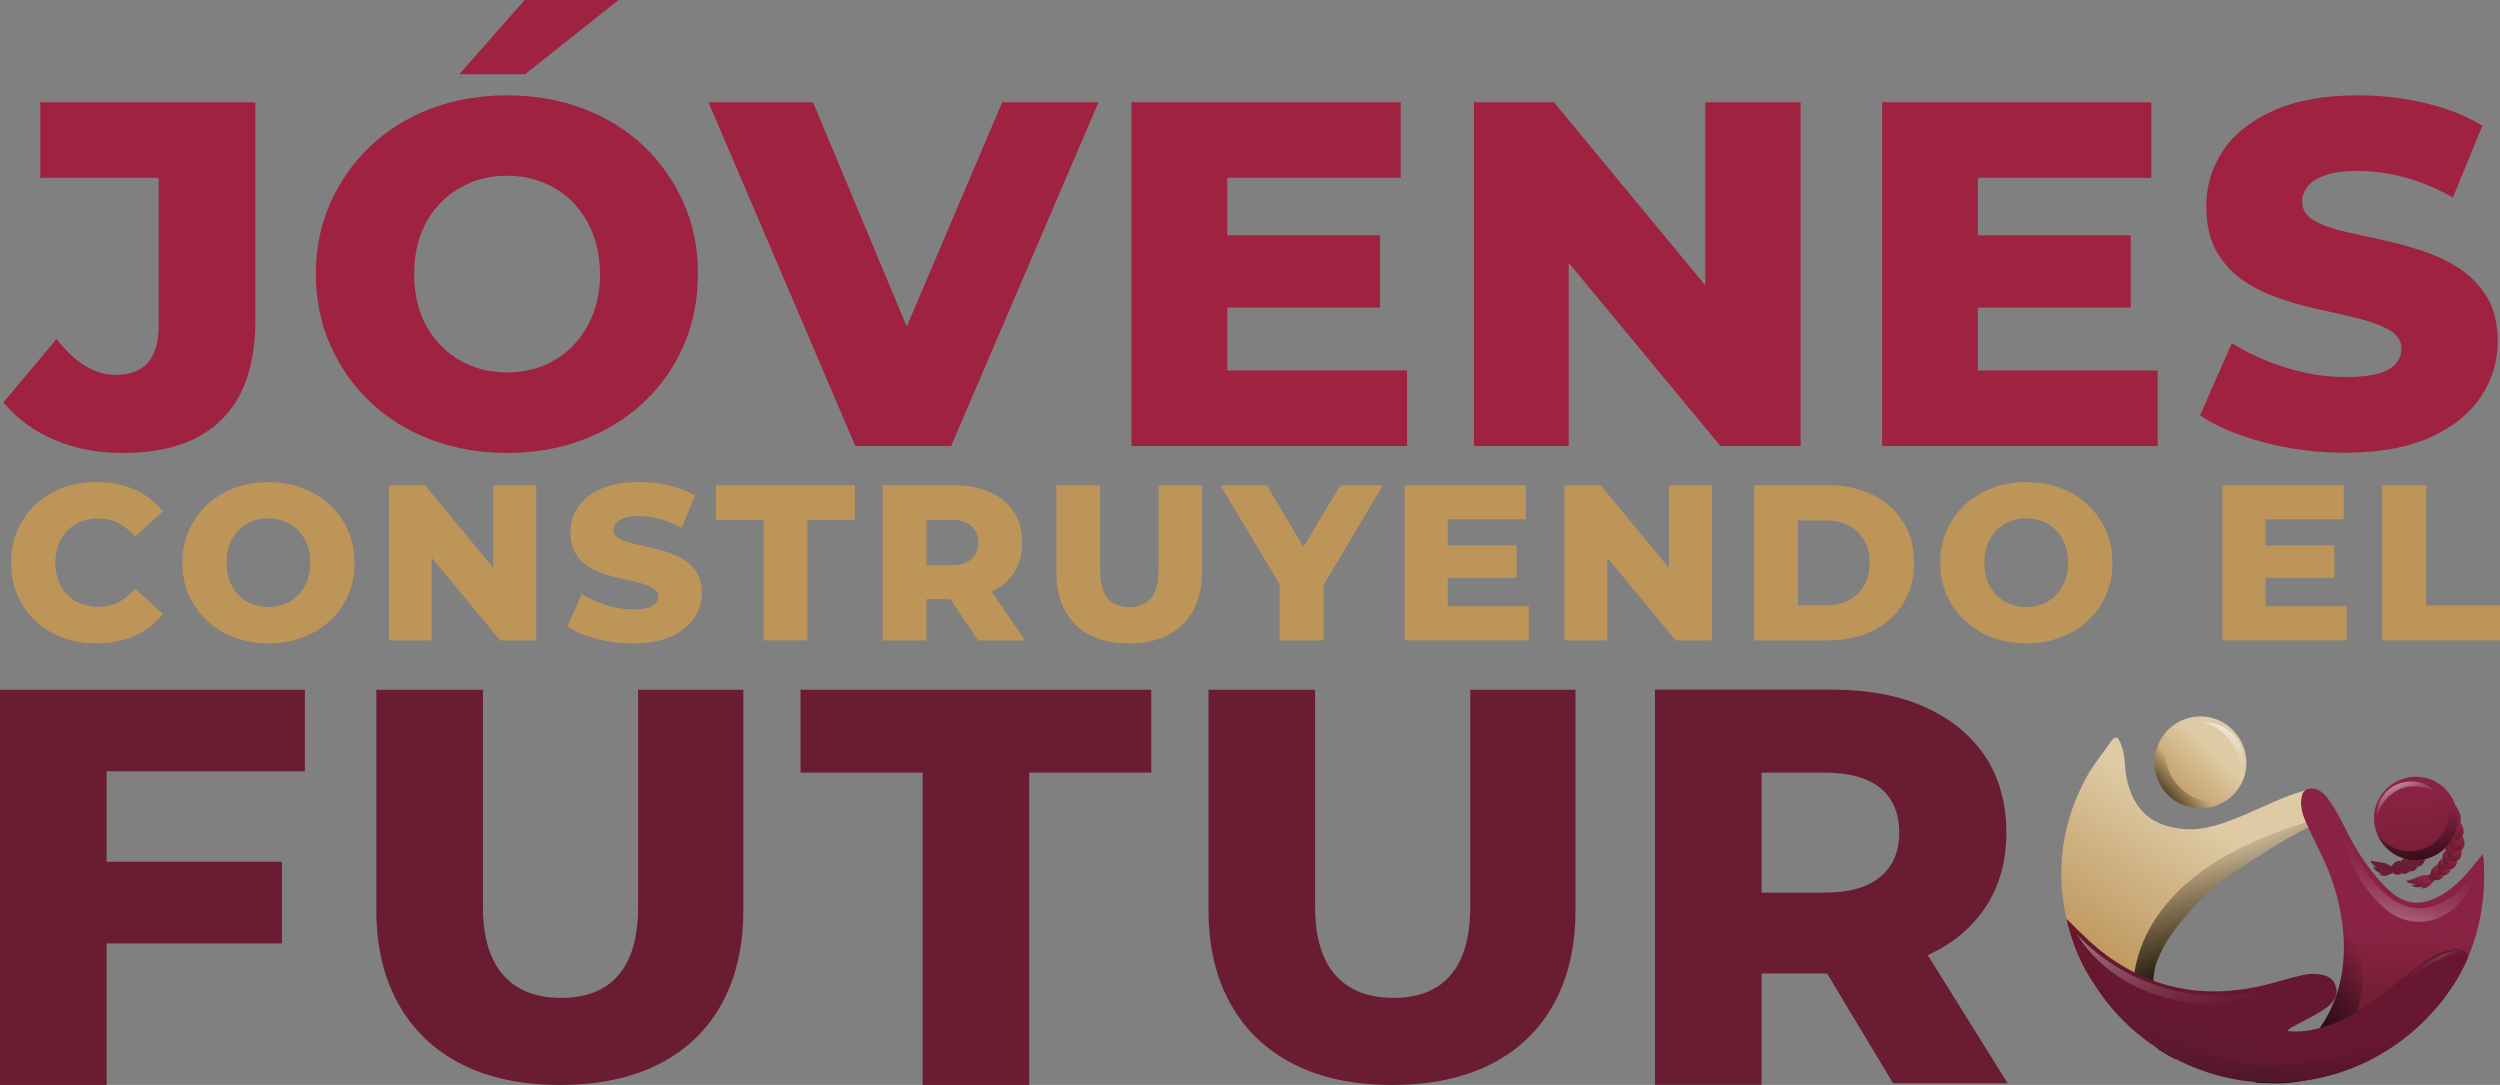 <?xml version="1.0" encoding="UTF-8"?><svg xmlns="http://www.w3.org/2000/svg" xmlns:xlink="http://www.w3.org/1999/xlink" viewBox="0 0 184.34 80"><rect x="0" y="0" width="184.34" height="80" fill="#808080" stroke="none"/><defs><linearGradient id="Degradado_sin_nombre_2" x1="170.35" y1="47.71" x2="158.27" y2="60.43" gradientUnits="userSpaceOnUse"><stop offset=".6" stop-color="#decaa4"/><stop offset=".71" stop-color="#d1b587"/><stop offset=".89" stop-color="#bd9559"/></linearGradient><linearGradient id="Degradado_sin_nombre_78" x1="164.66" y1="54.04" x2="158.42" y2="59.62" gradientUnits="userSpaceOnUse"><stop offset=".56" stop-color="#000" stop-opacity="0"/><stop offset="1" stop-color="#000"/></linearGradient><linearGradient id="Degradado_sin_nombre_16" x1="165.77" y1="52.01" x2="162.2" y2="58.24" gradientUnits="userSpaceOnUse"><stop offset=".21" stop-color="#fff"/><stop offset=".27" stop-color="#f9f9f9" stop-opacity=".81"/><stop offset=".4" stop-color="#efefef" stop-opacity=".46"/><stop offset=".5" stop-color="#e8e8e8" stop-opacity=".21"/><stop offset=".58" stop-color="#e3e3e3" stop-opacity=".06"/><stop offset=".62" stop-color="#e2e2e2" stop-opacity="0"/></linearGradient><linearGradient id="Degradado_sin_nombre_2-2" x1="176.77" y1="36.78" x2="151.98" y2="75.88" xlink:href="#Degradado_sin_nombre_2"/><linearGradient id="Degradado_sin_nombre_78-2" x1="157.88" y1="50.18" x2="166.1" y2="71.62" xlink:href="#Degradado_sin_nombre_78"/><linearGradient id="Degradado_sin_nombre_11" x1="8729.12" y1="2102.77" x2="8731.49" y2="2087.71" gradientTransform="translate(7428.14 2770.41) rotate(-145.39) scale(.86 -.91)" gradientUnits="userSpaceOnUse"><stop offset="0" stop-color="#fff"/><stop offset=".05" stop-color="#fcfcfc" stop-opacity=".91"/><stop offset=".15" stop-color="#f5f5f5" stop-opacity=".67"/><stop offset=".25" stop-color="#efefef" stop-opacity=".47"/><stop offset=".35" stop-color="#eaeaea" stop-opacity=".3"/><stop offset=".44" stop-color="#e6e6e6" stop-opacity=".17"/><stop offset=".53" stop-color="#e4e4e4" stop-opacity=".08"/><stop offset=".62" stop-color="#e2e2e2" stop-opacity=".02"/><stop offset=".69" stop-color="#e2e2e2" stop-opacity="0"/></linearGradient><linearGradient id="Degradado_sin_nombre_10" x1="181.18" y1="135.89" x2="180.87" y2="136.98" gradientTransform="translate(6.23 -82.55) rotate(3.54)" gradientUnits="userSpaceOnUse"><stop offset=".49" stop-color="#8a2343"/><stop offset="1" stop-color="#691c32"/></linearGradient><linearGradient id="Degradado_sin_nombre_10-2" x1="182.55" y1="130.2" x2="183.61" y2="132.69" xlink:href="#Degradado_sin_nombre_10"/><linearGradient id="Degradado_sin_nombre_10-3" x1="182.82" y1="131" x2="182.34" y2="131.6" xlink:href="#Degradado_sin_nombre_10"/><linearGradient id="Degradado_sin_nombre_10-4" x1="183.46" y1="131.51" x2="183.53" y2="133.29" xlink:href="#Degradado_sin_nombre_10"/><linearGradient id="Degradado_sin_nombre_10-5" x1="183.18" y1="131.85" x2="182.81" y2="132.67" xlink:href="#Degradado_sin_nombre_10"/><linearGradient id="Degradado_sin_nombre_10-6" x1="183.58" y1="132.67" x2="183.58" y2="134.19" xlink:href="#Degradado_sin_nombre_10"/><linearGradient id="Degradado_sin_nombre_10-7" x1="183.3" y1="132.74" x2="182.9" y2="133.52" xlink:href="#Degradado_sin_nombre_10"/><linearGradient id="Degradado_sin_nombre_10-8" x1="183.33" y1="133.73" x2="183.45" y2="134.9" xlink:href="#Degradado_sin_nombre_10"/><linearGradient id="Degradado_sin_nombre_10-9" x1="183.51" y1="133.22" x2="182.84" y2="134.34" xlink:href="#Degradado_sin_nombre_10"/><linearGradient id="Degradado_sin_nombre_10-10" x1="183.15" y1="134.61" x2="183.08" y2="135.46" xlink:href="#Degradado_sin_nombre_10"/><linearGradient id="Degradado_sin_nombre_10-11" x1="183.36" y1="133.73" x2="182.65" y2="135.06" xlink:href="#Degradado_sin_nombre_10"/><linearGradient id="Degradado_sin_nombre_10-12" x1="183" y1="135.09" x2="182.56" y2="136.01" xlink:href="#Degradado_sin_nombre_10"/><linearGradient id="Degradado_sin_nombre_10-13" x1="183.05" y1="134.46" x2="182.32" y2="135.56" xlink:href="#Degradado_sin_nombre_10"/><linearGradient id="Degradado_sin_nombre_10-14" x1="182.47" y1="135.55" x2="182.09" y2="136.33" xlink:href="#Degradado_sin_nombre_10"/><linearGradient id="Degradado_sin_nombre_10-15" x1="182.3" y1="135.46" x2="181.9" y2="135.94" xlink:href="#Degradado_sin_nombre_10"/><linearGradient id="Degradado_sin_nombre_10-16" x1="182.06" y1="136.01" x2="181.71" y2="136.4" xlink:href="#Degradado_sin_nombre_10"/><linearGradient id="Degradado_sin_nombre_15" x1="174.57" y1="57.42" x2="174.78" y2="77.96" gradientUnits="userSpaceOnUse"><stop offset=".56" stop-color="#8a2343"/><stop offset=".88" stop-color="#691c32"/></linearGradient><linearGradient id="Degradado_sin_nombre_11-2" x1="-501.78" y1="-175.28" x2="-499.41" y2="-190.34" gradientTransform="translate(536.08 254.59) rotate(3.56) scale(.74 .91)" xlink:href="#Degradado_sin_nombre_11"/><linearGradient id="Degradado_sin_nombre_10-17" x1="88.67" y1="2259.21" x2="88.36" y2="2260.3" gradientTransform="translate(1119.52 -1875.07) rotate(34.87) scale(.9 .94) skewX(7.1)" xlink:href="#Degradado_sin_nombre_10"/><linearGradient id="Degradado_sin_nombre_10-18" x1="90.04" y1="2253.52" x2="91.11" y2="2256" gradientTransform="translate(1119.52 -1875.07) rotate(34.87) scale(.9 .94) skewX(7.1)" xlink:href="#Degradado_sin_nombre_10"/><linearGradient id="Degradado_sin_nombre_10-19" x1="90.31" y1="2254.32" x2="89.83" y2="2254.92" gradientTransform="translate(1119.52 -1875.07) rotate(34.87) scale(.9 .94) skewX(7.1)" xlink:href="#Degradado_sin_nombre_10"/><linearGradient id="Degradado_sin_nombre_10-20" x1="90.95" y1="2254.83" x2="91.02" y2="2256.61" gradientTransform="translate(1119.52 -1875.07) rotate(34.87) scale(.9 .94) skewX(7.1)" xlink:href="#Degradado_sin_nombre_10"/><linearGradient id="Degradado_sin_nombre_10-21" x1="90.67" y1="2255.17" x2="90.3" y2="2255.98" gradientTransform="translate(1119.52 -1875.07) rotate(34.87) scale(.9 .94) skewX(7.1)" xlink:href="#Degradado_sin_nombre_10"/><linearGradient id="Degradado_sin_nombre_10-22" x1="91.08" y1="2255.99" x2="91.08" y2="2257.51" gradientTransform="translate(1119.52 -1875.07) rotate(34.87) scale(.9 .94) skewX(7.1)" xlink:href="#Degradado_sin_nombre_10"/><linearGradient id="Degradado_sin_nombre_10-23" x1="90.79" y1="2256.06" x2="90.39" y2="2256.83" gradientTransform="translate(1119.52 -1875.07) rotate(34.87) scale(.9 .94) skewX(7.1)" xlink:href="#Degradado_sin_nombre_10"/><linearGradient id="Degradado_sin_nombre_10-24" x1="90.83" y1="2257.05" x2="90.95" y2="2258.22" gradientTransform="translate(1119.52 -1875.07) rotate(34.87) scale(.9 .94) skewX(7.1)" xlink:href="#Degradado_sin_nombre_10"/><linearGradient id="Degradado_sin_nombre_10-25" x1="91" y1="2256.54" x2="90.34" y2="2257.66" gradientTransform="translate(1119.52 -1875.07) rotate(34.87) scale(.9 .94) skewX(7.1)" xlink:href="#Degradado_sin_nombre_10"/><linearGradient id="Degradado_sin_nombre_10-26" x1="90.64" y1="2257.93" x2="90.58" y2="2258.78" gradientTransform="translate(1119.52 -1875.07) rotate(34.87) scale(.9 .94) skewX(7.1)" xlink:href="#Degradado_sin_nombre_10"/><linearGradient id="Degradado_sin_nombre_10-27" x1="90.85" y1="2257.04" x2="90.14" y2="2258.38" gradientTransform="translate(1119.52 -1875.07) rotate(34.87) scale(.9 .94) skewX(7.1)" xlink:href="#Degradado_sin_nombre_10"/><linearGradient id="Degradado_sin_nombre_10-28" x1="90.49" y1="2258.41" x2="90.05" y2="2259.33" gradientTransform="translate(1119.52 -1875.07) rotate(34.87) scale(.9 .94) skewX(7.1)" xlink:href="#Degradado_sin_nombre_10"/><linearGradient id="Degradado_sin_nombre_10-29" x1="90.54" y1="2257.78" x2="89.81" y2="2258.88" gradientTransform="translate(1119.52 -1875.07) rotate(34.87) scale(.9 .94) skewX(7.1)" xlink:href="#Degradado_sin_nombre_10"/><linearGradient id="Degradado_sin_nombre_10-30" x1="89.96" y1="2258.86" x2="89.58" y2="2259.65" gradientTransform="translate(1119.52 -1875.07) rotate(34.87) scale(.9 .94) skewX(7.1)" xlink:href="#Degradado_sin_nombre_10"/><linearGradient id="Degradado_sin_nombre_10-31" x1="89.79" y1="2258.77" x2="89.4" y2="2259.26" gradientTransform="translate(1119.52 -1875.07) rotate(34.87) scale(.9 .94) skewX(7.1)" xlink:href="#Degradado_sin_nombre_10"/><linearGradient id="Degradado_sin_nombre_10-32" x1="89.55" y1="2259.33" x2="89.2" y2="2259.72" gradientTransform="translate(1119.52 -1875.07) rotate(34.87) scale(.9 .94) skewX(7.1)" xlink:href="#Degradado_sin_nombre_10"/><linearGradient id="Degradado_sin_nombre_10-33" x1="177.3" y1="50.83" x2="178.66" y2="66.59" gradientTransform="matrix(1, 0, 0, 1, 0, 0)" xlink:href="#Degradado_sin_nombre_10"/><linearGradient id="Degradado_sin_nombre_78-3" x1="177.44" y1="51.83" x2="178.7" y2="66.33" xlink:href="#Degradado_sin_nombre_78"/><linearGradient id="Degradado_sin_nombre_78-4" x1="183.03" y1="62.76" x2="165.67" y2="73.28" xlink:href="#Degradado_sin_nombre_78"/><linearGradient id="Degradado_sin_nombre_6" x1="175.41" y1="54.92" x2="179.03" y2="62.41" gradientUnits="userSpaceOnUse"><stop offset=".21" stop-color="#fff"/><stop offset=".28" stop-color="#f9f9f9" stop-opacity=".81"/><stop offset=".4" stop-color="#efefef" stop-opacity=".46"/><stop offset=".49" stop-color="#e8e8e8" stop-opacity=".21"/><stop offset=".56" stop-color="#e3e3e3" stop-opacity=".06"/><stop offset=".6" stop-color="#e2e2e2" stop-opacity="0"/></linearGradient><linearGradient id="Degradado_sin_nombre_7" x1="170.54" y1="72.52" x2="169.13" y2="79.5" gradientUnits="userSpaceOnUse"><stop offset=".36" stop-color="#000" stop-opacity="0"/><stop offset=".94" stop-color="#000"/></linearGradient><linearGradient id="Degradado_sin_nombre_5" x1="163.8" y1="79.66" x2="165.73" y2="73.68" gradientUnits="userSpaceOnUse"><stop offset=".14" stop-color="#5c1931"/><stop offset=".7" stop-color="#671830"/></linearGradient><linearGradient id="Degradado_sin_nombre_4" x1="157.24" y1="57.5" x2="167.81" y2="84.4" gradientUnits="userSpaceOnUse"><stop offset="0" stop-color="#fff"/><stop offset=".22" stop-color="#f3f3f3" stop-opacity=".61"/><stop offset=".42" stop-color="#eaeaea" stop-opacity=".28"/><stop offset=".56" stop-color="#e4e4e4" stop-opacity=".08"/><stop offset=".63" stop-color="#e2e2e2" stop-opacity="0"/></linearGradient><linearGradient id="Degradado_sin_nombre_4-2" x1="177.57" y1="69.71" x2="178.92" y2="72.74" xlink:href="#Degradado_sin_nombre_4"/><linearGradient id="Degradado_sin_nombre_12" x1="167.22" y1="64.14" x2="169.49" y2="99.71" gradientUnits="userSpaceOnUse"><stop offset=".36" stop-color="#000" stop-opacity="0"/><stop offset=".94" stop-color="#000"/></linearGradient></defs><g style="isolation:isolate;"><g id="Capa_1"><g><g><polygon points="0 80 7.86 80 7.86 69.56 20.79 69.56 20.79 63.54 7.86 63.54 7.86 56.87 22.48 56.87 22.48 50.86 0 50.86 0 80" style="fill:#691c32;"/><path d="M47.05,66.87c0,2.22-.48,3.9-1.44,5.02-.96,1.13-2.37,1.69-4.23,1.69s-3.28-.56-4.28-1.69c-.99-1.13-1.49-2.8-1.49-5.02v-16.01h-7.86v16.26c0,2.65,.54,4.95,1.62,6.89,1.08,1.94,2.63,3.42,4.65,4.45,2.02,1.03,4.44,1.54,7.26,1.54s5.29-.51,7.31-1.54c2.02-1.03,3.56-2.51,4.63-4.45,1.06-1.94,1.59-4.23,1.59-6.89v-16.26h-7.76v16.01Z" style="fill:#691c32;"/><polygon points="59.03 56.97 68.03 56.97 68.03 80 75.89 80 75.89 56.97 84.89 56.97 84.89 50.86 59.03 50.86 59.03 56.97" style="fill:#691c32;"/><path d="M108.41,66.87c0,2.22-.48,3.9-1.44,5.02-.96,1.13-2.37,1.69-4.23,1.69s-3.28-.56-4.28-1.69c-.99-1.13-1.49-2.8-1.49-5.02v-16.01h-7.86v16.26c0,2.65,.54,4.95,1.62,6.89,1.08,1.94,2.63,3.42,4.65,4.45,2.02,1.03,4.44,1.54,7.26,1.54s5.29-.51,7.31-1.54c2.02-1.03,3.56-2.51,4.63-4.45,1.06-1.94,1.59-4.23,1.59-6.89v-16.26h-7.76v16.01Z" style="fill:#691c32;"/><path d="M142.15,70.43c1.79-.82,3.19-1.97,4.2-3.46,1.06-1.56,1.59-3.41,1.59-5.57s-.53-4.11-1.59-5.67c-1.06-1.56-2.54-2.76-4.45-3.61-1.91-.85-4.19-1.27-6.84-1.27h-13.03v29.14h7.86v-8.21h4.83l4.87,8.1h8.45l-5.9-9.46Zm-3.5-5.78c-.93,.78-2.3,1.17-4.13,1.17h-4.63v-8.85h4.63c1.82,0,3.2,.38,4.13,1.14,.93,.76,1.39,1.86,1.39,3.28s-.46,2.48-1.39,3.26Z" style="fill:#691c32;"/></g><g><g><path d="M165.19,54.56c.93,1.63,.38,3.67-1.24,4.59-1.66,.94-3.73,.38-4.66-1.27-.9-1.6-.32-3.69,1.28-4.61,1.64-.93,3.68-.37,4.62,1.28Z" style="fill:url(#Degradado_sin_nombre_2);"/><path d="M164.12,59.05c-.05,.04-.11,.07-.17,.1-1.66,.94-3.73,.38-4.66-1.27-.84-1.49-.4-3.4,.96-4.39-.37,.57-.59,1.26-.59,1.99,0,2.02,1.64,3.66,3.66,3.66,.27,0,.54-.03,.8-.09Z" style="fill:url(#Degradado_sin_nombre_78); mix-blend-mode:soft-light;"/><path d="M164.46,53.98c-.64-.55-1.37-.78-2.01-.69,.76,.15,1.54,.67,2.09,1.48,.85,1.26,.49,2.99-.26,4.01,.48-.51,.6-.74,.8-1.06,.63-1.05,.53-2.75-.61-3.74Z" style="fill:url(#Degradado_sin_nombre_16);"/><path d="M171.69,59.54c0,.26-.06,.49-.18,.69-.12,.21-.32,.38-.59,.48-.23,.09-.47,.19-.71,.3-1.86,.86-4.08,2.42-5.68,3.42-1.57,.99-3.21,2.81-4.3,4.3-.04,.06-.08,.11-.12,.17,0,0-.01,.02-.02,.03-.15,.21-.28,.42-.4,.62-.24,.42-.43,.87-.63,1.31,0,0,0,0,0,.01-.06,.16-.1,.32-.14,.47-.09,.36-.12,.69-.14,1-.24,4.06,1.64,5.76,1.72,5.8,0,0-3.72-1.77-6.06-5.5-.4-.57-.74-1.16-1.02-1.78-.36-.76-.65-1.56-.87-2.38-.26-.97-.43-1.93-.51-2.88-.01-.15-.02-.29-.03-.44,0-.12-.01-.24-.02-.35,0-.14,0-.28,0-.42,0-2.37,.58-4.67,1.76-6.9,.54-1.03,1.3-1.94,1.97-2.9,.2-.29,.43-.27,.56,.02,.15,.33,.27,.69,.33,1.04,.09,.53,.07,1.08,.17,1.6,.51,2.57,1.97,3.79,4.59,3.9,2.51,.1,5.83-2.06,8.23-2.76,.14-.04,.28-.08,.42-.12h0c.32-.07,.65-.09,.98,.08,.47,.25,.72,.65,.71,1.17Z" style="fill:url(#Degradado_sin_nombre_2-2);"/><path d="M171.51,60.23c-.12,.21-.32,.38-.59,.48-1.98,.75-4.59,2.6-6.39,3.73-1.57,.99-3.21,2.81-4.3,4.3-.04,.06-.08,.11-.12,.17l-.02,.03c-.15,.21-.28,.42-.4,.62-.25,.42-.44,.88-.64,1.32-.17,.47-.24,.97-.27,1.47-.28,4.17,1.71,5.8,1.71,5.8-.39-.2-.82-.45-1.3-.75-.99-.85-1.68-2.07-1.85-3.92,0,0-1.47-9.22,14.17-13.25Z" style="fill:url(#Degradado_sin_nombre_78-2); mix-blend-mode:soft-light;"/><path d="M167.35,59.85s-9.29,5.22-11.13-2.57l-.27-2.16s-.48,1.42-.26,3.07c.33,2.48,2.5,4.29,5.01,4.26,1.77-.02,4.5-.45,6.65-2.59Z" style="fill:url(#Degradado_sin_nombre_11);"/></g><g><g><g><path d="M179.42,64.94c-.07-.09-.22-.22-.29-.3-.04,.01-.1-.26-.77,0-.75,.26-.6,.28-.91,.3,.01,0-.05,.19,.72,.26-.11,.03-.23,.05-.36,.07-.02,0,.35,.28,.91,.09,0,0-.06,.07-.21,.13-.04,0,.58,.14,.91-.55Z" style="fill:url(#Degradado_sin_nombre_10);"/><path d="M180.98,59.29s.59,.68,.45,1.29c-.16,.58-.54,.49-.53,.5,0-.03-.7-.91-.26-1.06,.28-.09,.36-.73,.35-.73Z" style="fill:url(#Degradado_sin_nombre_10-2);"/><path d="M179.59,59.11s.19,.61,.66,1.22c0,0,.49,.51,.49,.51,.04,.03,.17-1.09-.43-1.41-.38-.2-.72-.32-.72-.32Z" style="fill:url(#Degradado_sin_nombre_10-3);"/><path d="M181.41,60.65s.43,.51,.16,1c-.29,.45-.63,.32-.62,.33,.02-.02-.49-.9-.02-.94,.3-.03,.49-.38,.48-.38Z" style="fill:url(#Degradado_sin_nombre_10-4);"/><path d="M180.25,60.32s-.13,.39,.18,.82c.32,.44,.42,.6,.43,.59,.02,.03,.42-.57-.09-.95-.33-.25-.52-.46-.52-.46Z" style="fill:url(#Degradado_sin_nombre_10-5);"/><path d="M181.57,61.65s.37,.58-.04,.99c-.41,.37-.74,.18-.74,.19,.03-.02-.31-.94,.2-.89,.33,.03,.58-.28,.57-.28Z" style="fill:url(#Degradado_sin_nombre_10-6);"/><path d="M180.42,61.13s-.23,.35,.01,.8c.25,.48,.32,.65,.32,.64,.01,.03,.59-.46,.13-.92-.29-.29-.46-.53-.46-.53Z" style="fill:url(#Degradado_sin_nombre_10-7);"/><path d="M181.49,62.67s.14,.55-.31,.8c-.44,.23-.7,.02-.7,.03,.03-.01-.1-.82,.36-.7,.29,.08,.65-.13,.64-.14Z" style="fill:url(#Degradado_sin_nombre_10-8);"/><path d="M180.46,61.98s-.26,.32-.12,.74c.13,.43,.16,.58,.16,.58,0,.02,.62-.28,.31-.73-.21-.29-.34-.59-.35-.59Z" style="fill:url(#Degradado_sin_nombre_10-9);"/><path d="M181.18,63.46s.02,.48-.44,.63c-.45,.12-.66-.09-.65-.08,.03,0,.06-.72,.47-.54,.26,.11,.63,0,.63,0Z" style="fill:url(#Degradado_sin_nombre_10-10);"/><path d="M180.35,62.7s-.31,.23-.26,.61c.04,.39,.04,.52,.05,.52,0,.02,.64-.14,.42-.57-.14-.28-.21-.56-.21-.56Z" style="fill:url(#Degradado_sin_nombre_10-11);"/><path d="M180.73,64.09s-.11,.42-.55,.47c-.44,.04-.59-.16-.59-.16,.02,0,.19-.6,.53-.39,.22,.14,.61,.08,.61,.07Z" style="fill:url(#Degradado_sin_nombre_10-12);"/><path d="M180.08,63.29s-.33,.2-.36,.53c-.03,.34-.05,.45-.05,.45,0,.01,.61-.03,.5-.42-.07-.26-.09-.55-.09-.55Z" style="fill:url(#Degradado_sin_nombre_10-13);"/><path d="M180.22,64.56s-.2,.37-.64,.35c-.43-.03-.54-.23-.54-.22,.02,0,.29-.51,.59-.27,.19,.15,.59,.15,.59,.14Z" style="fill:url(#Degradado_sin_nombre_10-14);"/><path d="M179.73,63.76s-.36,.13-.45,.42c-.09,.29-.13,.39-.13,.39,0,.01,.6,.06,.57-.3-.02-.24,.01-.5,.01-.5Z" style="fill:url(#Degradado_sin_nombre_10-15);"/><path d="M179.03,64.5c-.05,.02-.07,.08-.04,.12,.09,.12,.17,.24,.26,.36,.03,.05,.11,.06,.17,.04t0,0c.06-.03,.08-.08,.04-.13-.1-.12-.19-.23-.28-.35-.04-.04-.11-.06-.16-.04h0Z" style="fill:url(#Degradado_sin_nombre_10-16);"/></g><path d="M181.96,70.65s0,0,0,.01c-.02,.05-.04,.09-.06,.14-.42,.93-.94,1.81-1.57,2.65-.14,.18-.27,.37-.42,.54-.04,.05-.08,.1-.13,.15-.63,.76-1.36,1.47-2.18,2.15-.84,.7-1.75,1.26-2.68,1.76-4.28,2.31-8.52,1.74-8.66,1.74,3.44-1.48,4.81-4.06,4.88-4.12,3.12-4.58,1.06-10.21,.55-11.47-.41-1.03-.7-1.52-1.22-2.62,0,0,0,0,0,0-.07-.16-.15-.32-.24-.51,0-.02-.02-.04-.03-.07-.05-.12-.11-.24-.17-.37-.02-.05-.05-.11-.07-.17-.12-.26-.2-.54-.25-.83-.06-.34-.06-.63,.04-1.02,.04-.16,.14-.27,.25-.35h0c.1-.07,.2-.1,.28-.11,.58-.1,1.12,.36,1.36,.72,.6,.83,.91,1.45,1.33,2.3,.75,1.5,1.65,2.91,2.82,4.12,1.09,1.13,2.31,1.82,4.22,.71,.94-.54,1.67-1.31,2.34-2.14,.21-.27,.44-.53,.72-.87,.04,.21,.07,.32,.07,.43,.15,2.64-.24,5.04-1.18,7.21Z" style="fill:url(#Degradado_sin_nombre_15);"/><path d="M172.65,60.77s3.41,9.81,8.83,4.76l1.34-1.55s-.44,1.42-1.47,2.59c-1.56,1.76-3.98,1.87-5.64,.31-1.17-1.1-2.77-3.11-3.06-6.12Z" style="fill:url(#Degradado_sin_nombre_11-2);"/><g><path d="M176.33,64.36c-.02-.11-.08-.29-.1-.4-.04,0,.03-.27-.59-.36-.68-.12-.57-.04-.82-.16,.01,0-.12,.14,.45,.56-.1-.03-.2-.06-.3-.1-.01-.01,.16,.4,.66,.51,0,0-.08,.03-.22,.02-.03-.02,.39,.39,.91-.06Z" style="fill:url(#Degradado_sin_nombre_10-17);"/><path d="M179.78,60.19s.18,.87-.17,1.33c-.36,.42-.61,.18-.61,.19,.02-.02-.17-1.12,.22-1.04,.26,.05,.57-.47,.56-.48Z" style="fill:url(#Degradado_sin_nombre_10-18);"/><path d="M178.8,59.38c0,.05-.1,.62,.02,1.36,0,0,.17,.67,.17,.67,.02,.04,.57-.87,.23-1.42-.21-.35-.42-.61-.42-.61Z" style="fill:url(#Degradado_sin_nombre_10-19);"/><path d="M179.57,61.56s.12,.64-.28,.94c-.4,.26-.61-.01-.61,0,.02-.01-.02-1.01,.36-.83,.24,.11,.53-.1,.52-.11Z" style="fill:url(#Degradado_sin_nombre_10-20);"/><path d="M178.82,60.74s-.26,.28-.19,.79c.07,.53,.09,.72,.09,.71,0,.03,.55-.3,.31-.87-.15-.36-.21-.63-.21-.64Z" style="fill:url(#Degradado_sin_nombre_10-21);"/><path d="M179.29,62.5s.05,.67-.43,.84c-.47,.13-.64-.19-.64-.18,.03,0,.14-.96,.51-.68,.24,.18,.55,.03,.55,.02Z" style="fill:url(#Degradado_sin_nombre_10-22);"/><path d="M178.62,61.52s-.32,.19-.31,.7c0,.53-.02,.71-.01,.71,0,.03,.64-.13,.47-.74-.11-.39-.14-.67-.14-.67Z" style="fill:url(#Degradado_sin_nombre_10-23);"/><path d="M178.83,63.35s-.11,.54-.56,.55c-.43,0-.55-.31-.55-.3,.03,0,.25-.76,.56-.43,.19,.21,.55,.19,.55,.18Z" style="fill:url(#Degradado_sin_nombre_10-24);"/><path d="M178.31,62.27s-.32,.16-.39,.58c-.07,.44-.11,.58-.11,.58,0,.02,.59,.05,.53-.49-.04-.35-.03-.67-.03-.67Z" style="fill:url(#Degradado_sin_nombre_10-25);"/><path d="M178.27,63.9s-.18,.43-.59,.34c-.4-.1-.47-.38-.47-.37,.02,0,.34-.6,.58-.25,.15,.22,.48,.29,.48,.28Z" style="fill:url(#Degradado_sin_nombre_10-26);"/><path d="M177.93,62.85s-.33,.06-.44,.41c-.12,.36-.17,.47-.17,.47,0,.02,.54,.17,.56-.3,0-.31,.06-.58,.06-.58Z" style="fill:url(#Degradado_sin_nombre_10-27);"/><path d="M177.68,64.24s-.25,.32-.61,.15c-.35-.17-.38-.41-.39-.41,.02,.01,.38-.43,.56-.09,.11,.22,.43,.35,.44,.34Z" style="fill:url(#Degradado_sin_nombre_10-28);"/><path d="M177.5,63.24s-.33,.02-.49,.29c-.16,.28-.22,.36-.22,.36,0,0,.48,.26,.55-.13,.05-.26,.15-.52,.15-.52Z" style="fill:url(#Degradado_sin_nombre_10-29);"/><path d="M177.1,64.4s-.3,.23-.63,0c-.32-.22-.32-.45-.33-.44,.02,.02,.43-.31,.56,.04,.08,.22,.39,.4,.39,.4Z" style="fill:url(#Degradado_sin_nombre_10-30);"/><path d="M177.04,63.48s-.33-.05-.51,.16c-.19,.21-.26,.27-.26,.28,0,0,.44,.33,.56,0,.08-.22,.21-.43,.21-.43Z" style="fill:url(#Degradado_sin_nombre_10-31);"/><path d="M176.2,63.8s-.08,.03-.08,.09c.02,.14,.04,.29,.06,.43,0,.06,.06,.11,.12,.11h0c.06,0,.09-.04,.08-.09-.03-.14-.05-.29-.08-.43,0-.06-.06-.1-.11-.11h0Z" style="fill:url(#Degradado_sin_nombre_10-32);"/></g><path d="M181.19,60.35c0,1.72-1.36,3.07-3.08,3.07-1.69,0-3.06-1.39-3.06-3.1,0-1.68,1.42-3.06,3.12-3.05,1.69,.02,3.03,1.38,3.02,3.08Z" style="fill:url(#Degradado_sin_nombre_10-33);"/><path d="M181.19,60.35c0,1.72-1.36,3.07-3.08,3.07-1.31,0-2.43-.84-2.86-2.01,.52,.81,1.42,1.35,2.45,1.35,1.61,0,2.91-1.3,2.91-2.91,0-.89-.4-1.69-1.04-2.22,.97,.51,1.62,1.54,1.62,2.72Z" style="fill:url(#Degradado_sin_nombre_78-3); mix-blend-mode:soft-light;"/><path d="M172.28,77.31c-.64,.88-2.39,2.22-2.82,2.45-1.37,.18-2.21,.12-3.2,.05,0,0,2.88-1.05,4.88-4.12,3.12-4.58,1.06-10.21,.55-11.47-.41-1.03-.7-1.52-1.22-2.62,.2,.26,6.98,9.53,1.81,15.72Z" style="fill:url(#Degradado_sin_nombre_78-4); mix-blend-mode:soft-light;"/></g><path d="M175.8,58.55c-.45,.57-.62,1.2-.53,1.74,.11-.66,.53-1.34,1.2-1.83,1.05-.77,2.54-.51,3.44,.1-.45-.39-.65-.49-.93-.65-.92-.51-2.37-.36-3.18,.64Z" style="fill:url(#Degradado_sin_nombre_6);"/></g><g><path d="M172.21,72.72c.26,.77-.27,1.35-.87,1.74-.65,.43-1.38,.77-2.07,1.14-.22,.12-.45,.22-.64,.43-.24-.01-.47-.07-.65-.2,0,0,3.6-1.57,4.22-3.13,0,0,0,0,0,.01Z" style="fill:url(#Degradado_sin_nombre_7);"/><g><path d="M181.96,70.65s0,0,0,.01c-.02,.04-.04,.09-.06,.13-.09,.19-.18,.38-.28,.57-.27,.53-.57,1.04-.9,1.53-.25,.38-.52,.74-.8,1.09-.04,.05-.08,.1-.13,.15-2.87,3.49-7.24,5.71-12.13,5.71-5.56,0-10.44-2.87-13.22-7.22-.25-.38-1.44-2.03-2.07-4.87,.83,.8,1.52,1.53,2.28,2.16,.89,.73,1.81,1.33,2.75,1.81,.46,.23,.92,.43,1.39,.6,2.85,1.05,5.91,1.01,9.13,.07,.58-.17,1.17-.32,1.76-.47,.26-.06,.54-.11,.81-.11,.72,0,1.47,.12,1.73,.88,0,0,0,0,0,.01,.26,.77-.27,1.35-.87,1.74-.65,.43-1.37,.77-2.07,1.14-.22,.12-.45,.22-.65,.44,.23,.03,.46,.04,.69,.04,.55,0,1.09-.09,1.63-.23,.59-.15,1.19-.38,1.82-.66l.17-.09,.5-.27c1.21-.79,1.7-1.14,2.06-1.4,.04-.03,.08-.06,.13-.09,1.36-1,1.84-1.51,3.3-2.51,1.12-.77,2.02-.83,2.47-.79,.33,.03,.57,.31,.58,.61Z" style="fill:url(#Degradado_sin_nombre_5);"/><path d="M153.15,68.9s5.17,6.2,14.11,4.06c.2-.05,.4-.11,.59-.18,.79-.29,3.17-1.06,3.93-.07,0,0-1.56-.42-3.92,.66-.25,.11-.51,.19-.76,.27-2.68,.92-10.3,1-13.95-4.73Z" style="fill:url(#Degradado_sin_nombre_4);"/><path d="M181.68,70.33c.18,.17-.86-.94-6.17,3.35,0,0,4.88-4.54,6.17-3.35Z" style="fill:url(#Degradado_sin_nombre_4-2);"/></g><path d="M181.89,70.8c-.42,.93-.94,1.81-1.57,2.65-.13,.18-.27,.36-.42,.54-.04,.05-.08,.1-.13,.15-2.87,3.49-7.24,5.71-12.13,5.71-5.56,0-10.44-2.87-13.22-7.22-.4-.57-.74-1.16-1.02-1.78,.04,.08,.09,.15,.15,.23,0,0,.74,1.07,1.16,1.56,2.89,3.41,7.24,5.68,12.19,5.89,.9,.04,1.79,0,2.66-.09,2.05-.23,3.99-.82,5.75-1.7,2.73-1.37,5.01-3.46,6.56-6.01,0,.02,.01,.04,.01,.05h0Z" style="fill:url(#Degradado_sin_nombre_12);"/></g></g><g><path d="M2.97,13.11H11.7v10.87c0,2.44-1.05,3.66-3.15,3.66-.8,0-1.56-.22-2.28-.67-.73-.45-1.43-1.1-2.1-1.97L.25,29.67c1.01,1.21,2.27,2.13,3.78,2.77,1.51,.64,3.18,.96,5.02,.96,3.19,0,5.62-.81,7.28-2.45,1.67-1.63,2.5-4.09,2.5-7.37V7.54H2.97v5.58Z" style="fill:#9f2241;"/><path d="M47.46,10.76c-1.26-1.18-2.74-2.1-4.46-2.75-1.71-.65-3.59-.98-5.61-.98s-3.9,.33-5.62,.98c-1.71,.65-3.2,1.58-4.46,2.77-1.26,1.19-2.24,2.59-2.95,4.18-.71,1.59-1.07,3.33-1.07,5.22s.36,3.67,1.07,5.27c.71,1.61,1.7,3.01,2.95,4.2,1.26,1.19,2.75,2.12,4.47,2.77s3.59,.98,5.6,.98,3.9-.32,5.61-.98c1.72-.65,3.21-1.57,4.47-2.75s2.25-2.58,2.95-4.19c.7-1.61,1.05-3.37,1.05-5.31s-.36-3.66-1.07-5.25c-.71-1.59-1.7-2.98-2.95-4.17Zm-3.75,12.44c-.35,.88-.83,1.64-1.45,2.28-.62,.64-1.34,1.13-2.17,1.47-.83,.34-1.73,.51-2.7,.51s-1.87-.17-2.7-.51c-.83-.34-1.56-.83-2.19-1.47-.63-.64-1.11-1.4-1.45-2.28-.34-.88-.51-1.88-.51-2.99s.17-2.11,.51-2.99c.34-.88,.82-1.64,1.45-2.28,.63-.64,1.36-1.13,2.19-1.47,.83-.34,1.73-.51,2.7-.51s1.87,.17,2.7,.51c.83,.34,1.56,.83,2.17,1.47,.62,.64,1.1,1.4,1.45,2.28,.35,.88,.53,1.88,.53,2.99s-.17,2.11-.53,2.99Z" style="fill:#9f2241;"/><polygon points="45.61 0 38.69 0 33.87 5.47 38.72 5.47 45.61 0" style="fill:#9f2241;"/><polygon points="66.86 24.08 59.95 7.54 52.24 7.54 63.07 32.89 70.13 32.89 81 7.54 73.9 7.54 66.86 24.08" style="fill:#9f2241;"/><polygon points="90.49 22.68 101.76 22.68 101.76 17.35 90.49 17.35 90.49 13.11 103.28 13.11 103.28 7.54 83.43 7.54 83.43 32.89 103.75 32.89 103.75 27.32 90.49 27.32 90.49 22.68" style="fill:#9f2241;"/><polygon points="125.74 21.04 114.58 7.54 108.68 7.54 108.68 32.89 115.67 32.89 115.67 19.38 126.86 32.89 132.77 32.89 132.77 7.54 125.74 7.54 125.74 21.04" style="fill:#9f2241;"/><polygon points="145.84 22.68 157.11 22.68 157.11 17.35 145.84 17.35 145.84 13.11 158.63 13.11 158.63 7.54 138.78 7.54 138.78 32.89 159.1 32.89 159.1 27.32 145.84 27.32 145.84 22.68" style="fill:#9f2241;"/><path d="M183.37,21.9c-.53-.88-1.23-1.59-2.08-2.14-.86-.54-1.79-.98-2.81-1.31-1.01-.32-2.03-.6-3.06-.81-1.03-.22-1.96-.43-2.81-.63-.85-.21-1.53-.47-2.06-.8-.53-.33-.8-.78-.8-1.36,0-.39,.13-.75,.4-1.09,.26-.34,.7-.62,1.3-.83,.6-.22,1.4-.33,2.39-.33,1.11,0,2.26,.16,3.44,.47,1.18,.31,2.38,.81,3.59,1.49l2.17-5.29c-1.23-.75-2.65-1.31-4.26-1.68-1.61-.38-3.24-.56-4.91-.56-2.49,0-4.56,.38-6.23,1.12-1.67,.75-2.91,1.74-3.73,2.97-.82,1.23-1.23,2.6-1.23,4.09,0,1.35,.26,2.48,.78,3.37,.52,.89,1.2,1.62,2.05,2.17,.84,.56,1.79,1,2.83,1.34,1.04,.34,2.06,.61,3.06,.82,1,.2,1.93,.42,2.79,.65,.86,.23,1.55,.51,2.08,.83,.53,.33,.8,.77,.8,1.32,0,.44-.14,.81-.42,1.12-.28,.31-.71,.56-1.3,.72-.59,.17-1.4,.25-2.41,.25-1.47,0-2.95-.23-4.44-.71-1.49-.47-2.8-1.07-3.93-1.79l-2.35,5.33c1.18,.8,2.73,1.46,4.65,1.97,1.92,.52,3.93,.78,6.03,.78,2.51,0,4.6-.37,6.27-1.12,1.67-.75,2.92-1.75,3.75-2.99,.83-1.24,1.25-2.6,1.25-4.08,0-1.33-.27-2.43-.8-3.31Z" style="fill:#9f2241;"/></g><g><path d="M4.97,39.12c.28-.29,.61-.51,1-.66,.39-.15,.82-.23,1.29-.23,.54,0,1.02,.11,1.47,.34s.85,.56,1.22,1l2.06-1.86c-.56-.71-1.25-1.24-2.08-1.61-.83-.37-1.78-.55-2.83-.55-.9,0-1.74,.14-2.5,.43s-1.43,.7-1.99,1.23c-.57,.53-1.01,1.16-1.32,1.89-.32,.73-.47,1.53-.47,2.4s.16,1.67,.47,2.4c.32,.73,.76,1.36,1.32,1.89,.57,.53,1.23,.94,1.99,1.22,.76,.29,1.6,.43,2.5,.43,1.06,0,2-.19,2.83-.56,.83-.37,1.53-.91,2.08-1.62l-2.06-1.86c-.37,.45-.78,.78-1.22,1.01s-.94,.34-1.47,.34c-.47,0-.9-.08-1.29-.23-.39-.15-.73-.37-1-.66-.28-.29-.5-.63-.65-1.04-.16-.4-.24-.85-.24-1.34s.08-.94,.24-1.34c.16-.4,.38-.75,.65-1.04Z" style="fill:#bd9559;"/><path d="M24.33,37.23c-.57-.54-1.24-.95-2.01-1.24-.77-.29-1.62-.44-2.53-.44s-1.76,.15-2.53,.44c-.77,.29-1.44,.71-2.01,1.25-.57,.54-1.01,1.17-1.33,1.89-.32,.72-.48,1.5-.48,2.35s.16,1.65,.48,2.38c.32,.72,.76,1.36,1.33,1.89,.57,.54,1.24,.96,2.02,1.25,.78,.29,1.62,.44,2.52,.44s1.76-.15,2.53-.44,1.45-.71,2.02-1.24c.57-.53,1.02-1.16,1.33-1.89,.32-.72,.47-1.52,.47-2.39s-.16-1.65-.48-2.37c-.32-.72-.77-1.34-1.33-1.88Zm-1.69,5.61c-.16,.4-.38,.74-.65,1.03-.28,.29-.6,.51-.98,.66-.38,.15-.78,.23-1.22,.23s-.84-.08-1.22-.23c-.38-.15-.71-.37-.99-.66-.28-.29-.5-.63-.65-1.03-.15-.4-.23-.85-.23-1.35s.08-.95,.23-1.35c.15-.4,.37-.74,.65-1.03s.61-.51,.99-.66c.38-.15,.78-.23,1.22-.23s.84,.08,1.22,.23c.38,.15,.7,.37,.98,.66,.28,.29,.5,.63,.65,1.03,.16,.4,.24,.85,.24,1.35s-.08,.95-.24,1.35Z" style="fill:#bd9559;"/><polygon points="36.37 41.87 31.34 35.78 28.68 35.78 28.68 47.22 31.83 47.22 31.83 41.12 36.88 47.22 39.54 47.22 39.54 35.78 36.37 35.78 36.37 41.87" style="fill:#bd9559;"/><path d="M50.45,41.29c-.39-.24-.81-.44-1.27-.59-.46-.15-.92-.27-1.38-.37-.46-.1-.89-.19-1.27-.29-.38-.09-.69-.21-.93-.36-.24-.15-.36-.35-.36-.61,0-.17,.06-.34,.18-.49,.12-.15,.32-.28,.59-.38,.27-.1,.63-.15,1.08-.15,.5,0,1.02,.07,1.55,.21,.53,.14,1.07,.36,1.62,.67l.98-2.38c-.56-.34-1.2-.59-1.92-.76s-1.46-.25-2.21-.25c-1.12,0-2.06,.17-2.81,.51-.75,.34-1.31,.78-1.68,1.34-.37,.56-.56,1.17-.56,1.85,0,.61,.12,1.12,.35,1.52,.23,.4,.54,.73,.92,.98,.38,.25,.81,.45,1.27,.6,.47,.15,.93,.27,1.38,.37,.45,.09,.87,.19,1.26,.29s.7,.23,.94,.38c.24,.15,.36,.35,.36,.6,0,.2-.06,.36-.19,.51-.13,.14-.32,.25-.59,.33-.27,.08-.63,.11-1.09,.11-.66,0-1.33-.11-2-.32-.67-.21-1.26-.48-1.77-.81l-1.06,2.4c.53,.36,1.23,.66,2.1,.89,.87,.23,1.77,.35,2.72,.35,1.13,0,2.07-.17,2.83-.51,.75-.34,1.31-.79,1.69-1.35,.38-.56,.57-1.17,.57-1.84,0-.6-.12-1.1-.36-1.49-.24-.4-.55-.72-.94-.96Z" style="fill:#bd9559;"/><polygon points="52.79 38.34 56.31 38.34 56.31 47.22 59.54 47.22 59.54 38.34 63.03 38.34 63.03 35.78 52.79 35.78 52.79 38.34" style="fill:#bd9559;"/><path d="M74.76,42.25c.41-.62,.61-1.37,.61-2.25s-.2-1.61-.61-2.25c-.41-.64-.99-1.12-1.76-1.46-.76-.34-1.67-.51-2.71-.51h-5.21v11.44h3.23v-3.04h1.75l2.07,3.04h3.46l-2.47-3.6c.7-.33,1.25-.78,1.63-1.37Zm-3.14-3.47c.34,.3,.51,.71,.51,1.22s-.17,.95-.51,1.24c-.34,.29-.84,.44-1.52,.44h-1.78v-3.35h1.78c.67,0,1.18,.15,1.52,.45Z" style="fill:#bd9559;"/><path d="M85.42,42.04c0,.97-.19,1.67-.57,2.09-.38,.42-.9,.64-1.57,.64s-1.21-.21-1.59-.64-.57-1.12-.57-2.09v-6.26h-3.23v6.35c0,1.69,.47,3,1.41,3.92,.94,.93,2.26,1.39,3.95,1.39s2.99-.46,3.95-1.39c.95-.93,1.43-2.23,1.43-3.92v-6.35h-3.2v6.26Z" style="fill:#bd9559;"/><polygon points="98.83 35.78 96.11 40.33 93.41 35.78 89.98 35.78 94.35 43.07 94.35 47.22 97.59 47.22 97.59 43.14 101.97 35.78 98.83 35.78" style="fill:#bd9559;"/><polygon points="106.75 42.61 111.83 42.61 111.83 40.21 106.75 40.21 106.75 38.29 112.52 38.29 112.52 35.78 103.57 35.78 103.57 47.22 112.73 47.22 112.73 44.7 106.75 44.7 106.75 42.61" style="fill:#bd9559;"/><polygon points="123.06 41.87 118.02 35.78 115.36 35.78 115.36 47.22 118.52 47.22 118.52 41.12 123.56 47.22 126.23 47.22 126.23 35.78 123.06 35.78 123.06 41.87" style="fill:#bd9559;"/><path d="M138.07,36.48c-.96-.47-2.06-.7-3.32-.7h-5.41v11.44h5.41c1.25,0,2.36-.23,3.32-.7,.96-.47,1.71-1.13,2.25-1.99,.54-.85,.81-1.87,.81-3.05s-.27-2.17-.81-3.02c-.54-.85-1.29-1.51-2.25-1.98Zm-.62,6.69c-.27,.47-.65,.84-1.13,1.09-.49,.25-1.06,.38-1.73,.38h-2.01v-6.27h2.01c.66,0,1.24,.13,1.73,.38,.48,.25,.86,.61,1.13,1.07,.27,.46,.41,1.03,.41,1.69s-.14,1.2-.41,1.67Z" style="fill:#bd9559;"/><path d="M153.95,37.23c-.57-.54-1.24-.95-2.01-1.24-.77-.29-1.62-.44-2.53-.44s-1.76,.15-2.53,.44c-.77,.29-1.44,.71-2.01,1.25-.57,.54-1.01,1.17-1.33,1.89-.32,.72-.48,1.5-.48,2.35s.16,1.65,.48,2.38c.32,.72,.76,1.36,1.33,1.89,.57,.54,1.24,.96,2.02,1.25,.78,.29,1.62,.44,2.52,.44s1.76-.15,2.53-.44,1.45-.71,2.02-1.24c.57-.53,1.02-1.16,1.33-1.89,.32-.72,.47-1.52,.47-2.39s-.16-1.65-.48-2.37c-.32-.72-.77-1.34-1.33-1.88Zm-1.69,5.61c-.16,.4-.38,.74-.65,1.03-.28,.29-.6,.51-.98,.66-.38,.15-.78,.23-1.22,.23s-.84-.08-1.22-.23-.71-.37-.99-.66c-.28-.29-.5-.63-.65-1.03-.15-.4-.23-.85-.23-1.35s.08-.95,.23-1.35c.15-.4,.37-.74,.65-1.03,.28-.29,.61-.51,.99-.66,.38-.15,.78-.23,1.22-.23s.84,.08,1.22,.23c.38,.15,.7,.37,.98,.66,.28,.29,.5,.63,.65,1.03,.16,.4,.24,.85,.24,1.35s-.08,.95-.24,1.35Z" style="fill:#bd9559;"/><polygon points="167.05 42.61 172.13 42.61 172.13 40.21 167.05 40.21 167.05 38.29 172.82 38.29 172.82 35.78 163.87 35.78 163.87 47.22 173.03 47.22 173.03 44.7 167.05 44.7 167.05 42.61" style="fill:#bd9559;"/><polygon points="178.9 44.65 178.9 35.78 175.66 35.78 175.66 47.22 184.34 47.22 184.34 44.65 178.9 44.65" style="fill:#bd9559;"/></g></g></g></g></svg>